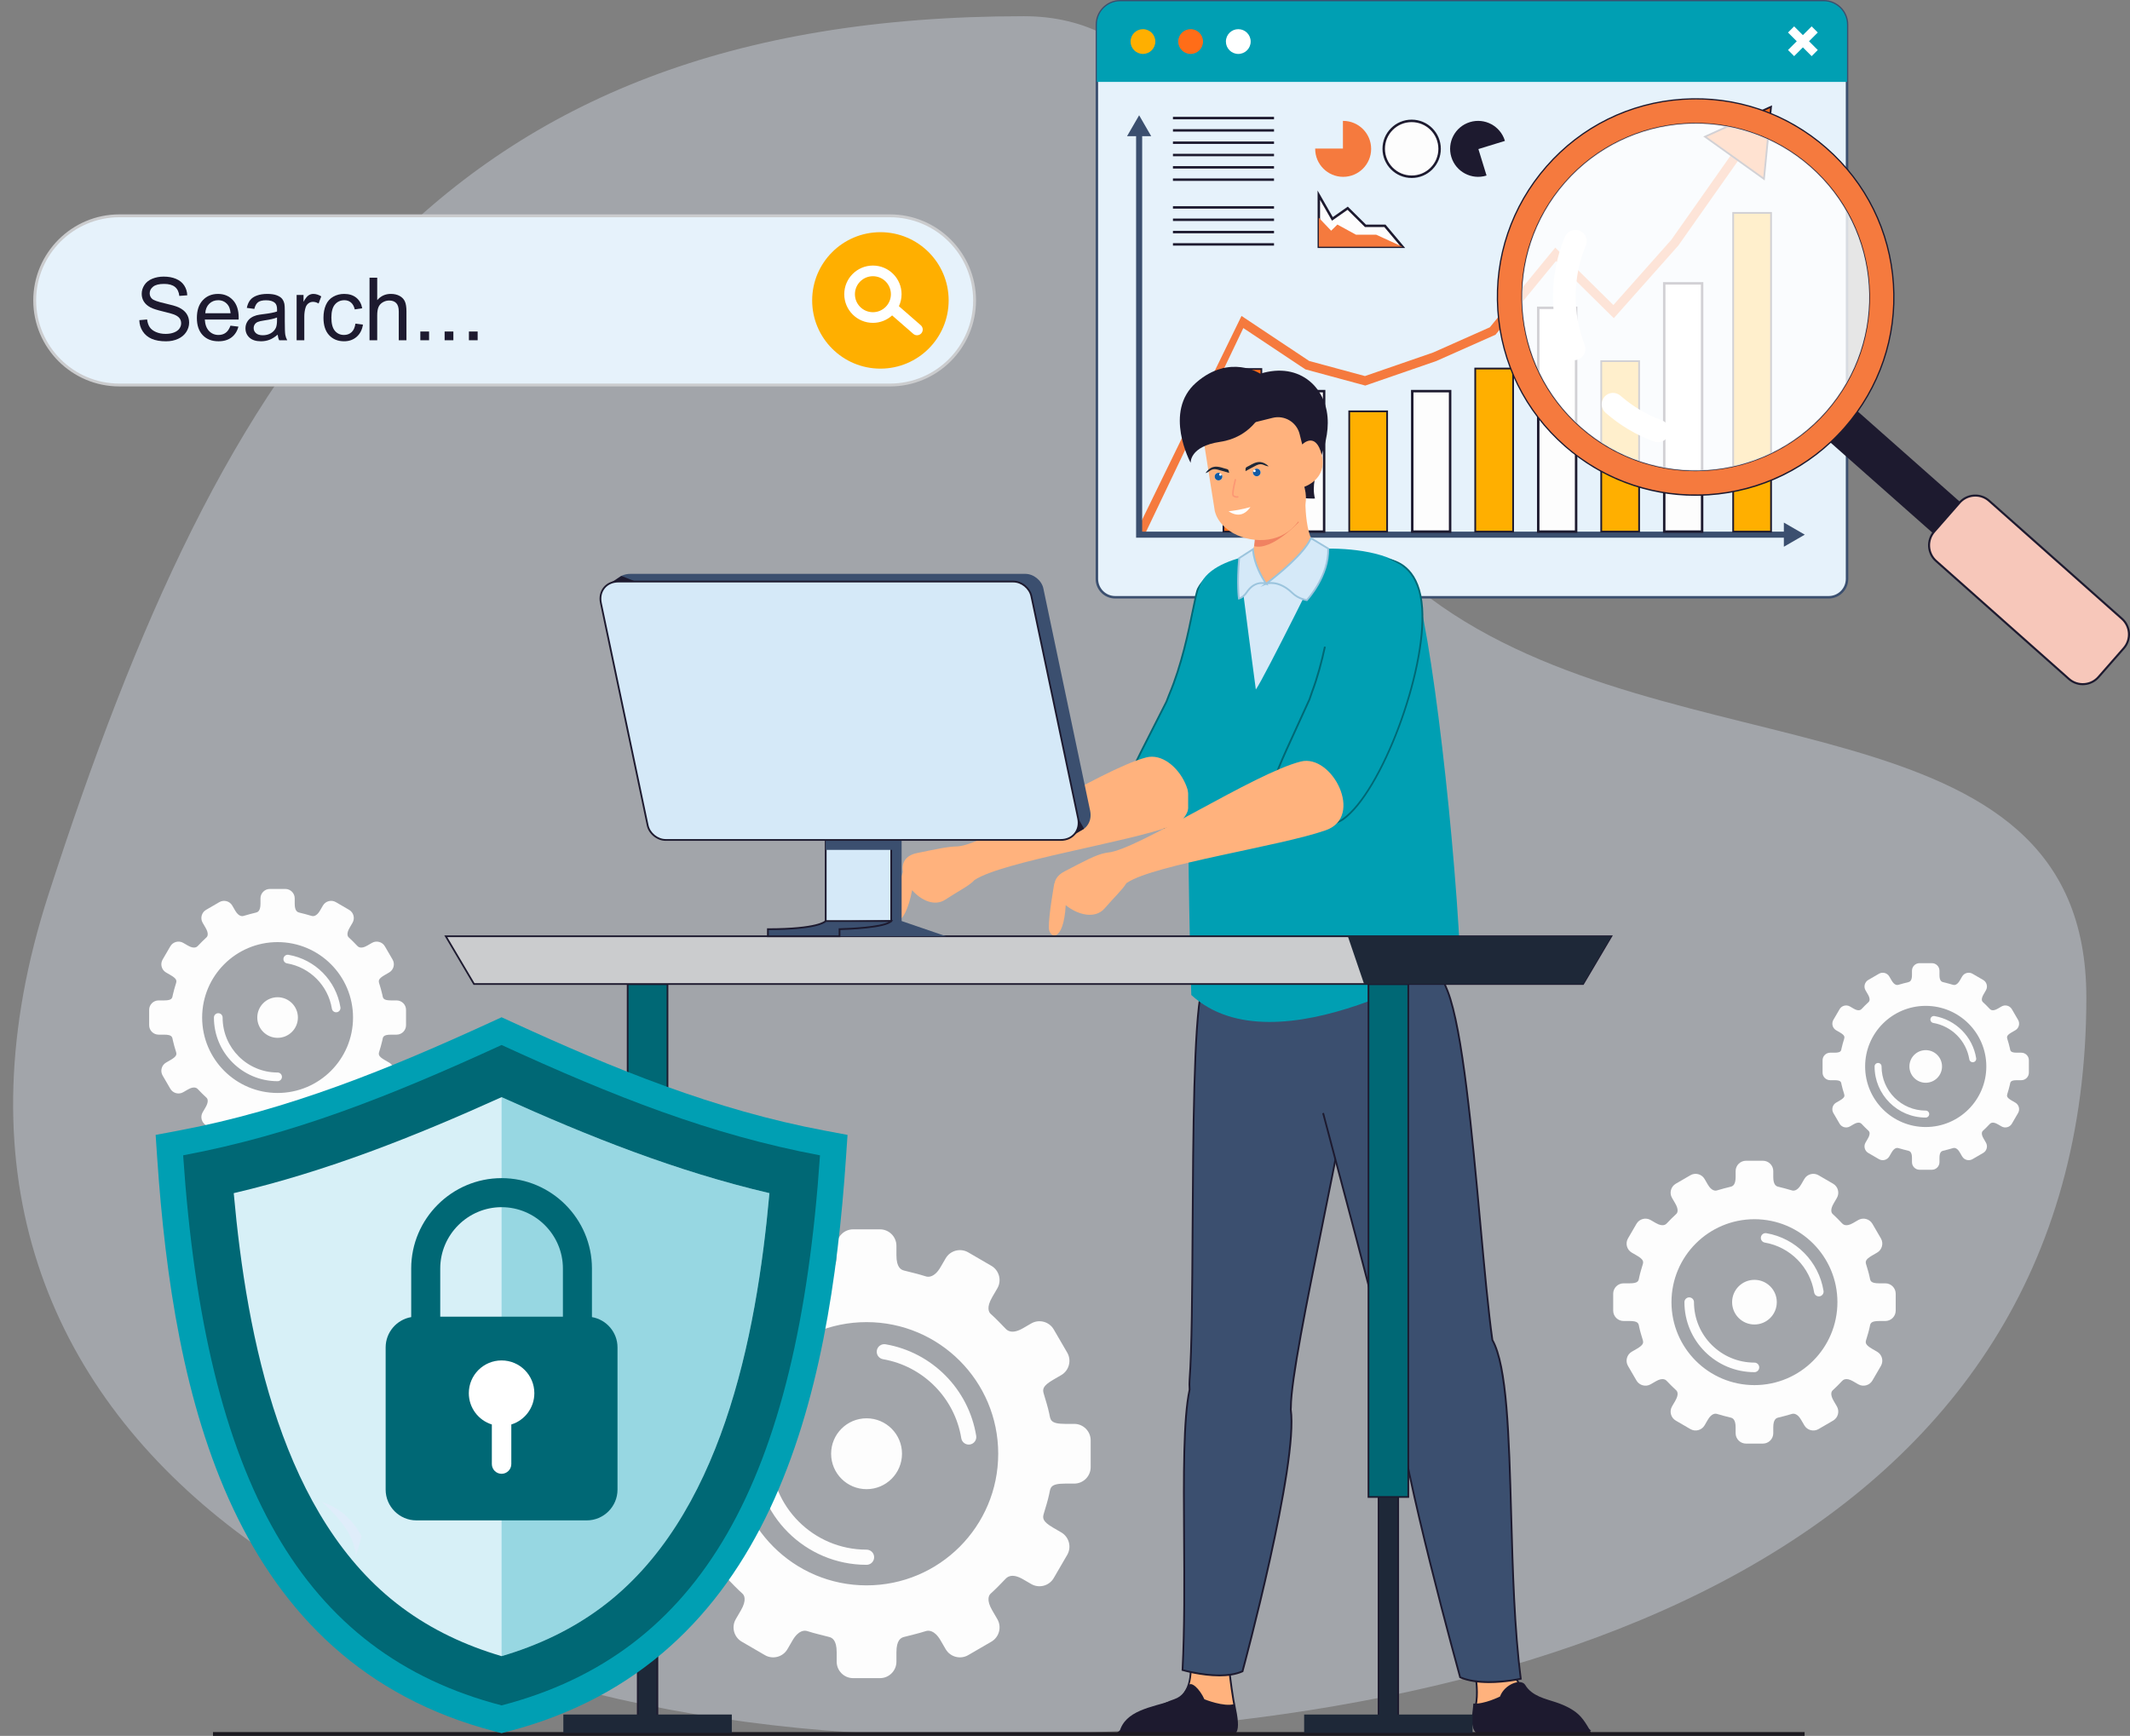 <?xml version="1.0" encoding="utf-8"?>
<!-- Generator: Adobe Illustrator 15.1.0, SVG Export Plug-In . SVG Version: 6.00 Build 0)  -->
<!DOCTYPE svg PUBLIC "-//W3C//DTD SVG 1.1//EN" "http://www.w3.org/Graphics/SVG/1.1/DTD/svg11.dtd">
<svg version="1.1"
	 id="svg674" sodipodi:docname="webinar-seo.svg" inkscape:version="1.0.2 (e86c870879, 2021-01-15)" xmlns:dc="http://purl.org/dc/elements/1.1/" xmlns:svg="http://www.w3.org/2000/svg" xmlns:rdf="http://www.w3.org/1999/02/22-rdf-syntax-ns#" xmlns:cc="http://creativecommons.org/ns#" xmlns:sodipodi="http://sodipodi.sourceforge.net/DTD/sodipodi-0.dtd" xmlns:inkscape="http://www.inkscape.org/namespaces/inkscape"
	 xmlns="http://www.w3.org/2000/svg" xmlns:xlink="http://www.w3.org/1999/xlink" x="0px" y="0px" width="767.48px"
	 height="625.615px" viewBox="0 0 767.48 625.615" enable-background="new 0 0 767.48 625.615" xml:space="preserve">
<rect x="0" y="0" width="767.48" height="625.615" fill="#808080" stroke="none"/>
<sodipodi:namedview  inkscape:window-maximized="1" id="namedview676" inkscape:cy="468.28036" inkscape:cx="486.02909" inkscape:zoom="0.43701467" fit-margin-left="0" fit-margin-top="0" borderopacity="1" showgrid="false" bordercolor="#666666" pagecolor="#ffffff" fit-margin-bottom="0" inkscape:window-x="-8" inkscape:window-width="1536" fit-margin-right="0" inkscape:window-y="1063" inkscape:window-height="801" inkscape:pageshadow="2" inkscape:pageopacity="0" inkscape:current-layer="Layer1" guidetolerance="10" gridtolerance="10" objecttolerance="10">
	</sodipodi:namedview>
<g>
	<path id="path4" opacity="0.4" fill="#D4DDEA" d="M368.938,5.841c90.992,0,80.606,160.693,146.295,209.679
		c86.946,64.831,236.521,32.731,236.521,143.996c0,195.329-194.013,266.1-405.435,266.1c-211.423,0-391.828-108.339-328.875-303.15
		C80.398,127.65,157.516,5.842,368.938,5.841L368.938,5.841z"/>
	<path id="path13" fill="#E6F2FB" d="M665.522,8.875v199.77c0,3.646-2.965,6.608-6.611,6.608H401.829
		c-3.646,0-6.603-2.964-6.603-6.608V8.885c0-4.663,3.779-8.441,8.433-8.441h253.424C661.745,0.444,665.523,4.222,665.522,8.875
		L665.522,8.875z"/>
	<path id="path15" fill="#3B4F6F" d="M658.911,215.699H401.829c-3.887,0-7.046-3.166-7.046-7.057V8.885
		c0-4.899,3.979-8.888,8.875-8.888h253.425c4.897,0,8.886,3.981,8.886,8.875v199.77
		C665.969,212.533,662.802,215.699,658.911,215.699L658.911,215.699z M403.658,0.888c-4.402,0-7.984,3.587-7.984,7.997v199.757
		c0,3.397,2.762,6.168,6.155,6.168h257.082c3.4,0,6.167-2.771,6.167-6.168V8.875c0-4.401-3.586-7.983-7.995-7.983L403.658,0.888
		L403.658,0.888z"/>
	<path id="path19" fill="#009FB3" d="M665.518,29.505H395.222V8.881c0-4.657,3.778-8.438,8.438-8.438h253.421
		c4.66,0,8.438,3.777,8.438,8.437L665.518,29.505L665.518,29.505z"/>
	<path id="path21" fill="#FFFFFF" d="M441.716,14.974c0-2.467,1.999-4.463,4.463-4.463s4.464,1.999,4.464,4.463
		s-1.998,4.463-4.464,4.463S441.716,17.439,441.716,14.974z"/>
	<path id="path23" fill="#FF6D18" d="M424.537,14.974c0-2.467,1.998-4.463,4.467-4.463c2.467,0,4.463,1.999,4.463,4.463
		s-1.998,4.463-4.463,4.463C426.537,19.437,424.537,17.439,424.537,14.974z"/>
	<path id="path25" fill="#FFAF00" d="M407.36,14.974c0-2.467,2-4.463,4.466-4.463s4.463,1.999,4.463,4.463s-1.997,4.463-4.463,4.463
		S407.36,17.439,407.36,14.974z"/>
	<polygon id="polygon29" fill="#FFFFFF" points="651.825,14.867 654.98,18.023 652.771,20.233 649.616,17.076 646.461,20.233 
		644.251,18.023 647.406,14.867 644.251,11.711 646.461,9.502 649.616,12.657 652.771,9.502 654.98,11.711 	"/>
	<path id="path33" fill="#FDFDFD" d="M508.645,43.566c5.56,0,10.068,4.507,10.07,10.065c0.002,5.56-4.503,10.066-10.063,10.066
		c-5.559,0-10.066-4.507-10.07-10.066C498.581,48.073,503.088,43.566,508.645,43.566z"/>
	<path id="path35" fill="#1D1A2F" d="M508.653,64.145c-5.797,0-10.514-4.715-10.516-10.513c0-2.809,1.092-5.446,3.076-7.434
		c1.982-1.984,4.623-3.079,7.432-3.079c5.795,0,10.514,4.715,10.516,10.513c0,2.81-1.092,5.446-3.073,7.435
		C514.101,63.052,511.463,64.146,508.653,64.145L508.653,64.145z M508.645,44.01c-2.569,0-4.985,1.001-6.803,2.815
		c-1.817,1.817-2.817,4.234-2.816,6.806c0.003,5.308,4.32,9.621,9.628,9.621c2.569,0,4.985-1.001,6.803-2.815
		c1.815-1.817,2.815-4.234,2.814-6.806C518.269,48.327,513.952,44.01,508.645,44.01L508.645,44.01z"/>
	<path id="path39" fill="#F57A3E" d="M473.893,53.548h9.993l-0.003-9.977c0.025,0,0.055-0.004,0.082-0.004
		c5.566,0,10.084,4.514,10.086,10.081c0.002,5.565-4.51,10.081-10.078,10.081s-10.082-4.516-10.084-10.081
		C473.889,53.614,473.893,53.582,473.893,53.548z"/>
	<path id="path45" fill="#1D1A2F" d="M542.248,50.784l-9.552,2.938l2.936,9.533c-0.026,0.011-0.054,0.021-0.078,0.028
		c-5.322,1.635-10.964-1.353-12.602-6.675c-1.638-5.321,1.352-10.961,6.672-12.596c5.322-1.638,10.966,1.354,12.603,6.675
		C542.235,50.72,542.24,50.752,542.248,50.784L542.248,50.784z"/>
	<polygon id="polygon47" fill="#1D1A2F" points="422.635,42.99 459.053,42.99 459.055,42.108 422.636,42.108 	"/>
	<rect id="rect49" x="422.639" y="46.549" fill="#1D1A2F" width="36.418" height="0.884"/>
	<rect id="rect51" x="422.635" y="50.988" fill="#1D1A2F" width="36.419" height="0.881"/>
	<rect id="rect53" x="422.634" y="55.427" fill="#1D1A2F" width="36.418" height="0.882"/>
	<rect id="rect55" x="422.632" y="59.867" fill="#1D1A2F" width="36.418" height="0.881"/>
	<rect id="rect57" x="422.631" y="64.306" fill="#1D1A2F" width="36.418" height="0.881"/>
	<polygon id="polygon61" fill="#1D1A2F" points="422.635,75.2 459.053,75.2 459.055,74.319 422.636,74.319 	"/>
	<rect id="rect63" x="422.64" y="78.76" fill="#1D1A2F" width="36.418" height="0.881"/>
	<rect id="rect65" x="422.635" y="83.198" fill="#1D1A2F" width="36.419" height="0.881"/>
	<rect id="rect67" x="422.634" y="87.636" fill="#1D1A2F" width="36.418" height="0.882"/>
	<polygon id="polygon71" fill="#FDFDFD" points="475.201,88.935 475.201,70.344 480.089,78.893 485.594,75.042 491.997,81.377 
		499.006,81.377 505.353,88.935 	"/>
	<path id="path73" fill="#1D1A2F" d="M506.307,89.38h-31.553V68.67l5.475,9.58l5.411-3.785l6.538,6.471h7.031L506.307,89.38z
		 M475.643,88.491h28.756l-5.603-6.67h-6.982l-6.27-6.203l-5.604,3.919l-4.299-7.521L475.643,88.491L475.643,88.491z"/>
	<polygon id="polygon77" fill="#F57A3E" points="475.201,88.935 475.201,78.482 479.64,83.146 481.885,80.927 488.572,84.577 
		495.848,84.577 505.353,88.935 	"/>
	<polygon id="polygon85" fill="#F57A3E" points="516.387,127.045 536.822,117.953 560.382,89.232 581.332,109.927 602.216,86.407 
		625.864,52.803 628.528,54.71 604.719,88.518 581.487,114.685 560.635,94.086 538.864,120.631 517.523,130.118 491.934,138.957 
		470.346,133.114 447.992,118.234 412.216,193.176 409.682,191.097 447.342,113.865 471.719,130.094 491.817,135.532 	"/>
	<polygon id="polygon91" fill="#FF6D18" points="614.346,49.259 635.594,64.472 638.142,38.469 	"/>
	<path id="path93" fill="#1D1A2F" d="M635.854,65.05l-22.137-15.853l24.793-11.242L635.854,65.05L635.854,65.05z M614.975,49.32
		l20.354,14.576l2.442-24.914L614.975,49.32L614.975,49.32z"/>
	<polygon id="polygon99" fill="#3B4F6F" points="644.03,191.597 644.03,193.781 409.359,193.781 409.359,47.811 411.546,47.811 
		411.546,191.597 	"/>
	<polygon id="polygon101" fill="#3B4F6F" points="414.805,49.086 406.095,49.086 410.452,41.543 	"/>
	<polygon id="polygon103" fill="#3B4F6F" points="642.757,188.335 642.757,197.045 650.3,192.689 	"/>
	<rect id="rect107" x="440.843" y="132.989" fill="#FF6D18" width="13.646" height="58.608"/>
	<path id="path109" fill="#1D1A2F" d="M454.805,191.914h-14.281v-59.24h14.281V191.914z M441.158,191.281h13.018v-57.975h-13.018
		V191.281z"/>
	<rect id="rect113" x="463.461" y="140.969" fill="#FDFDFD" width="13.646" height="50.629"/>
	<path id="path115" fill="#1D1A2F" d="M477.552,192.043h-14.536v-51.519h14.536V192.043z M463.903,191.154h12.759v-49.741h-12.759
		V191.154z"/>
	<rect id="rect119" x="486.158" y="148.245" fill="#FFAF00" width="13.647" height="43.354"/>
	<path id="path121" fill="#1D1A2F" d="M500.123,191.914h-14.279V147.93h14.279V191.914z M486.473,191.281h13.017v-42.72h-13.017
		V191.281z"/>
	<rect id="rect125" x="508.856" y="140.969" fill="#FDFDFD" width="13.648" height="50.629"/>
	<path id="path127" fill="#1D1A2F" d="M522.95,192.043h-14.536v-51.519h14.536V192.043z M509.302,191.154h12.759v-49.741h-12.759
		V191.154L509.302,191.154z"/>
	<rect id="rect131" x="531.555" y="132.818" fill="#FFAF00" width="13.646" height="58.78"/>
	<path id="path133" fill="#1D1A2F" d="M545.52,191.914h-14.28v-59.413h14.28V191.914z M531.873,191.281h13.018v-58.146h-13.018
		V191.281z"/>
	<rect id="rect137" x="554.258" y="110.94" fill="#FDFDFD" width="13.646" height="80.657"/>
	<path id="path139" fill="#1D1A2F" d="M568.348,192.043h-14.537v-81.547h14.537V192.043z M554.701,191.154h12.762v-79.77h-12.762
		V191.154z"/>
	<rect id="rect143" x="576.956" y="130.149" fill="#FFAF00" width="13.647" height="61.448"/>
	<path id="path145" fill="#1D1A2F" d="M590.923,191.914H576.64v-62.081h14.281L590.923,191.914L590.923,191.914z M577.271,191.281
		h13.017v-60.813h-13.017V191.281z"/>
	<rect id="rect149" x="599.656" y="102.114" fill="#FDFDFD" width="13.646" height="89.483"/>
	<path id="path151" fill="#1D1A2F" d="M613.748,192.043h-14.535V101.67h14.535V192.043z M600.098,191.154h12.76v-88.596h-12.76
		V191.154z"/>
	<rect id="rect155" x="624.495" y="76.728" fill="#FFAF00" width="13.647" height="114.869"/>
	<path id="path157" fill="#1D1A2F" d="M638.462,191.914H624.18V76.412h14.281V191.914z M624.81,191.281h13.017V77.045H624.81
		V191.281z"/>
	<polygon id="polygon165" fill="#1D1A2F" points="737.34,208.426 665.24,144.615 655.42,155.822 727.514,219.629 	"/>
	<path id="path167" fill="#F7C7BA" d="M756.126,244.006l9.122-10.403c2.742-3.129,2.432-7.892-0.696-10.632l-47.854-42.506
		c-3.129-2.741-7.89-2.432-10.633,0.698l-9.122,10.406c-2.741,3.129-2.43,7.888,0.699,10.631l47.852,42.504
		C748.622,247.447,753.385,247.135,756.126,244.006L756.126,244.006z"/>
	<path id="path169" fill="#1D1A2F" d="M750.449,246.941c-1.916,0-3.744-0.688-5.198-1.961l-47.854-42.504
		c-3.273-2.871-3.602-7.873-0.73-11.15l9.123-10.406c1.393-1.588,3.316-2.536,5.426-2.676c2.104-0.141,4.141,0.551,5.727,1.943
		l47.854,42.505c3.271,2.87,3.602,7.873,0.729,11.146l-9.123,10.406c-1.392,1.588-3.315,2.538-5.424,2.676
		C750.801,246.935,750.624,246.941,750.449,246.941L750.449,246.941z M711.742,178.963c-0.159,0-0.318,0.009-0.479,0.019
		c-1.91,0.126-3.657,0.988-4.92,2.428l-9.121,10.406c-2.604,2.971-2.308,7.507,0.664,10.108l47.854,42.508
		c1.438,1.261,3.285,1.883,5.19,1.761c1.91-0.125,3.656-0.987,4.919-2.427l9.122-10.406c2.604-2.972,2.307-7.507-0.664-10.112
		l-47.854-42.504C715.137,179.587,713.478,178.964,711.742,178.963L711.742,178.963z"/>
	<path id="path173" fill="#F57A3E" d="M563.891,160.742c29.65,26.021,74.771,23.038,100.793-6.613
		c25.998-29.683,23.044-74.8-6.641-100.798c-29.656-25.993-74.773-23.039-100.768,6.618
		C531.256,89.627,534.233,134.749,563.891,160.742L563.891,160.742z M563.927,65.793c22.773-25.998,62.305-28.585,88.303-5.81
		c25.998,22.773,28.58,62.331,5.813,88.302c-22.803,25.992-62.338,28.606-88.328,5.806
		C543.738,131.321,541.126,91.786,563.927,65.793L563.927,65.793z"/>
	<path id="path175" fill="#1D1A2F" d="M610.863,178.694c-17.369,0.001-33.944-6.222-47.119-17.783l0,0
		c-14.392-12.611-23.009-30.075-24.265-49.169c-1.256-19.099,5.006-37.545,17.631-51.939c12.609-14.39,30.068-23.003,49.162-24.256
		c19.093-1.257,37.531,5.006,51.922,17.615c14.398,12.611,23.021,30.074,24.275,49.171c1.256,19.096-5.001,37.54-17.616,51.944
		c-12.626,14.389-30.095,23.004-49.188,24.26C614.06,178.642,612.457,178.694,610.863,178.694L610.863,178.694z M611.065,35.841
		c-1.582,0-3.17,0.054-4.764,0.155c-18.975,1.245-36.323,9.807-48.854,24.104c-12.545,14.306-18.769,32.636-17.52,51.612
		c1.248,18.977,9.811,36.326,24.109,48.86l0,0c29.498,25.886,74.57,22.929,100.477-6.593c12.537-14.313,18.754-32.646,17.506-51.618
		c-1.247-18.979-9.813-36.33-24.123-48.862c-13.1-11.479-29.574-17.661-46.831-17.661V35.841z M610.924,169.814
		c-14.707,0-29.467-5.12-41.36-15.555c-12.607-11.058-20.158-26.359-21.259-43.098c-1.102-16.74,4.39-32.906,15.454-45.52
		c22.811-26.039,62.563-28.656,88.62-5.831c12.614,11.052,20.17,26.359,21.27,43.104c1.099,16.741-4.385,32.904-15.438,45.516
		C645.802,162.578,628.399,169.812,610.924,169.814L610.924,169.814z M611.01,44.719c-17.354,0-34.613,7.181-46.915,21.223l0,0
		c-10.985,12.521-16.437,28.573-15.344,45.194c1.093,16.612,8.589,31.81,21.104,42.783c25.844,22.67,65.325,20.076,88.013-5.782
		c10.977-12.521,16.418-28.565,15.327-45.188c-1.093-16.626-8.592-31.825-21.117-42.798
		C640.261,49.802,625.603,44.719,611.01,44.719L611.01,44.719z"/>
	<path id="path179" opacity="0.8" fill="#FFFFFF" enable-background="new    " d="M569.718,154.095
		c-25.986-22.781-28.584-62.32-5.804-88.313c22.784-25.984,62.32-28.584,88.313-5.802c25.988,22.786,28.586,62.322,5.801,88.311
		C635.241,174.283,595.705,176.881,569.718,154.095L569.718,154.095z"/>
	<path id="path181" fill="#FFFFFF" d="M601.373,154.459c-0.285-1.319-1.222-2.479-2.588-2.979
		c-5.468-2.015-10.479-4.996-14.898-8.869c-1.695-1.488-4.275-1.321-5.761,0.373c-1.481,1.697-1.313,4.277,0.378,5.759
		c5.18,4.541,11.054,8.039,17.469,10.396c2.109,0.78,4.465-0.308,5.237-2.422C601.483,155.969,601.524,155.189,601.373,154.459
		L601.373,154.459z"/>
	<path id="path183" fill="#FFFFFF" d="M571.632,86.085c-0.271-1.261-1.136-2.377-2.411-2.913c-2.08-0.877-4.473,0.105-5.345,2.186
		c-5.559,13.209-5.739,28.479-0.5,41.874c0.821,2.095,3.188,3.137,5.287,2.311c2.101-0.815,3.148-3.191,2.311-5.285
		c-4.459-11.423-4.315-24.462,0.422-35.738C571.729,87.719,571.798,86.873,571.632,86.085L571.632,86.085z"/>
	<path id="path195" fill="#FFB27D" d="M553.616,611.785c-8.928-3.104-11.086-16.736-11.992-24.831l-13.034,4.702
		c0,0,5.147,13.835,3.103,23.257c-2.046,9.426,0.771,8.536,0.771,8.536h40.044C572.508,623.449,562.542,614.889,553.616,611.785
		L553.616,611.785z"/>
	<path id="path197" fill="#1D1A2F" d="M532.287,623.795c-0.237,0-0.555-0.075-0.839-0.339c-1.074-0.979-1.099-3.878-0.068-8.608
		c2.003-9.22-3.039-22.939-3.093-23.077l-0.11-0.303l13.723-4.95l0.045,0.403c1.024,9.144,3.359,21.638,11.779,24.563l0,0
		c8.881,3.089,18.894,11.639,18.994,11.727l0.654,0.563h-40.866C532.442,623.785,532.369,623.796,532.287,623.795L532.287,623.795z
		 M528.997,591.849c0.735,2.095,4.883,14.502,3.01,23.132c-1.318,6.07-0.536,7.608-0.141,7.988c0.241,0.229,0.479,0.178,0.508,0.172
		l0.091-0.013h39.155c-2.389-1.954-10.666-8.452-18.107-11.041c-8.636-3.003-11.092-15.419-12.159-24.694L528.997,591.849
		L528.997,591.849z"/>
	<path id="path201" fill="#1D1A2F" d="M573.292,624.573h-40.593c0,0-1.493,0.482-2.08-2.563c-0.313-1.591-0.512-1.544,0.019-5.646
		c0.104-0.778,0.179-1.59,0.225-2.415c3.85,0.356,9.615-2.525,9.615-2.525c1.664-4.513,7.556-6.555,9.057-4.229
		c2.425,4.133,7.49,5.08,11.006,6.271c7.697,2.593,9.565,5.58,11.417,8.545C572.913,623.532,573.292,624.573,573.292,624.573
		L573.292,624.573z"/>
	<path id="path205" fill="#FFB27D" d="M423.156,612.703c8.958-3.015,4.874-17.318,5.86-25.4l12.988,4.832
		c0,0,1.091,14.476,3.044,23.918c1.949,9.439-0.857,8.524-0.857,8.524l-40.825-0.404
		C403.366,624.173,414.199,615.719,423.156,612.703L423.156,612.703z"/>
	<path id="path207" fill="#1D1A2F" d="M444.379,624.925c-0.09,0-0.166-0.013-0.229-0.024l-41.702-0.416l0.726-0.563
		c0.106-0.086,10.979-8.521,19.885-11.521l0,0c6.251-2.103,5.923-9.838,5.604-17.315c-0.121-2.857-0.234-5.561,0.04-7.82
		l0.052-0.403l13.561,5.046l0.017,0.204c0.013,0.146,1.111,14.564,3.037,23.878c0.98,4.742,0.931,7.64-0.153,8.608
		c-0.283,0.254-0.595,0.328-0.83,0.328L444.379,624.925z M404.305,623.858l39.983,0.414c0.02,0.005,0.256,0.063,0.503-0.169
		c0.4-0.376,1.198-1.906-0.059-7.989c-1.811-8.745-2.893-21.953-3.034-23.754l-12.411-4.617c-0.212,2.129-0.104,4.651,0.011,7.313
		c0.312,7.354,0.666,15.691-6.041,17.951l0,0C415.795,615.519,406.9,621.923,404.305,623.858L404.305,623.858z"/>
	<path id="path211" fill="#1D1A2F" d="M423.156,612.703c2.729-0.837,3.359-2.637,5-5.221c1.042-1.825,4.222,1.354,5.806,4.925
		c0,0,7.021,2.876,10.794,1.728c0.09,0.651,0.168,1.303,0.296,1.918c1.95,9.439-0.857,8.524-0.857,8.524l-40.825-0.404
		C405.454,616.473,414.52,615.353,423.156,612.703L423.156,612.703z"/>
	<path id="path215" fill="#3B4F6F" d="M487.475,379.584c1.863-24.696-0.604-32.988-7.278-46.707
		c-6.676-13.717-23.169-14.21-29.083-9.185c-3.604,3.062-14.313,15.131-18.227,33.185c-4.525,20.882-2.201,113.745-4.252,140.274
		c-0.101,1.278-0.077,2.481,0.004,3.647c-3.907,17.819-0.721,65.332-2.549,101.067c0,0,13.719,4.027,21.601,0.474
		c0,0,20.246-74.487,17.38-94.431c0.017-0.246,0.05-0.48,0.051-0.735C465.165,488.651,485.614,404.282,487.475,379.584
		L487.475,379.584z"/>
	<path id="path217" fill="#1D1A2F" d="M439.33,604.138c-6.534,0-12.94-1.853-13.329-1.963l-0.241-0.071l0.013-0.253
		c0.764-14.897,0.653-31.642,0.55-47.836c-0.144-22.012-0.276-42.804,1.997-53.241c-0.09-1.331-0.091-2.491,0-3.646
		c0.812-10.493,0.938-31.681,1.072-54.105c0.208-34.483,0.441-73.567,3.186-86.213c3.877-17.887,14.548-30.146,18.333-33.36
		c3.138-2.663,8.954-3.677,14.478-2.517c3.894,0.813,11.028,3.436,15.104,11.805c6.527,13.416,9.192,21.904,7.313,46.872
		c-0.896,11.852-6.13,37.764-11.193,62.821c-5.476,27.102-11.139,55.128-11.161,64.744c0,0.17-0.016,0.333-0.028,0.496
		c-0.009,0.087-0.018,0.173-0.021,0.26c2.842,19.713-17.187,93.748-17.39,94.493l-0.04,0.146l-0.14,0.063
		c-2.479,1.12-5.501,1.508-8.492,1.508h-0.006v-0.003H439.33z M426.425,601.632c1.854,0.506,13.863,3.589,20.998,0.479
		c1.009-3.738,20.096-74.925,17.331-94.147c0.003-0.159,0.012-0.253,0.019-0.348c0.015-0.145,0.027-0.288,0.027-0.438
		c0.021-9.684,5.69-37.737,11.175-64.87c5.061-25.039,10.292-50.934,11.183-62.743l0.319,0.022l-0.319-0.022
		c1.88-24.925-0.63-32.942-7.247-46.542c-3.953-8.124-10.882-10.666-14.656-11.459c-5.34-1.121-10.938-0.164-13.933,2.378
		c-3.736,3.177-14.281,15.299-18.119,33.008c-2.729,12.581-2.964,51.63-3.17,86.081c-0.137,22.439-0.264,43.635-1.076,54.15
		c-0.088,1.138-0.086,2.282,0.006,3.601l0.004,0.045l-0.012,0.045c-2.271,10.354-2.137,31.143-1.991,53.146
		C427.062,570.122,427.174,586.779,426.425,601.632L426.425,601.632z"/>
	<path id="path221" fill="#3B4F6F" d="M537.737,482.945c-4.354-30.603-8.026-104.905-16.121-125.733
		c-7.063-18.18-19.881-30.476-24.018-33.606c-6.791-5.146-23.195-4.939-27.478,8.706c-4.277,13.642-5.298,21.918,0.876,46.728
		c6.176,24.813,29.495,109.499,32.771,128.08c0.016,0.082,0.04,0.152,0.057,0.232c1.65,22.616,22.292,97.145,22.292,97.145
		c8.221,3.566,21.847,0.523,21.847,0.523C542.422,562.059,546.76,498.872,537.737,482.945L537.737,482.945z"/>
	<path id="path223" fill="#1D1A2F" d="M536.509,606.559c-3.587,0-7.41-0.424-10.518-1.771l-0.141-0.061l-0.041-0.148
		c-0.207-0.743-20.668-74.815-22.303-97.207l-0.019-0.05c-0.014-0.048-0.023-0.097-0.035-0.146
		c-2.183-12.37-13.307-54.255-22.243-87.91c-4.541-17.104-8.465-31.87-10.522-40.149c-6.241-25.081-5.06-33.552-0.871-46.901
		c2.183-6.956,7.174-9.863,10.978-11.079c5.828-1.862,12.816-0.95,16.998,2.216c4.342,3.289,17.135,15.762,24.122,33.749
		c5.403,13.904,8.81,51.197,11.813,84.104c1.476,16.156,2.867,31.418,4.318,41.645c5.283,9.415,5.977,34.227,6.778,62.946
		c0.566,20.323,1.153,41.345,3.457,59.188l0.038,0.29l-0.285,0.063c-0.351,0.076-5.617,1.229-11.525,1.229V606.559L536.509,606.559z
		 M526.386,604.26c7.39,3.115,19.234,0.906,21.222,0.504c-2.273-17.813-2.859-38.729-3.425-58.958
		c-0.771-27.496-1.493-53.467-6.729-62.702l-0.036-0.113c-1.457-10.236-2.854-25.537-4.332-41.73
		c-2.999-32.86-6.399-70.106-11.771-83.932c-6.936-17.849-19.611-30.212-23.91-33.47c-3.962-3.002-10.866-3.895-16.417-2.116
		c-3.658,1.169-8.461,3.968-10.56,10.662c-4.241,13.521-5.351,21.517,0.881,46.556c2.061,8.274,5.979,23.041,10.521,40.143
		c8.94,33.667,20.067,75.565,22.257,87.962c0.006,0.033,0.015,0.064,0.021,0.096c0.013,0.043,0.022,0.086,0.031,0.133
		c1.602,21.885,21.21,93.22,22.245,96.973v-0.004h0.003V604.26z"/>
	<polygon id="polygon227" fill="#3B4F6F" points="486.311,397.929 485.025,346.396 445.739,349.98 467.927,404.075 	"/>
	<path id="path229" fill="#009FB3" d="M404.593,286.786c2.21-8.057,5.813-14.259,15.672-33.83c0.312-0.864,0.645-1.732,1.018-2.61
		c6.714-15.812,8.981-35.375,10.404-38.175c5.355-10.521,29.776-15.944,30.502,9.562c0.66,23.207-17.683,65.823-31.614,74.868
		c-5.229,3.393-17.77,1.964-21.532-1.959C409.531,293.879,403.949,289.126,404.593,286.786L404.593,286.786z"/>
	<path id="path231" fill="#006875" d="M422.01,298.828c-5.188,0-10.771-1.43-13.204-3.967l-0.176-0.183l0.139-0.216
		c-0.021-0.216-0.841-1.216-1.499-2.019c-1.522-1.86-3.42-4.175-2.987-5.745l0,0c1.795-6.545,4.579-12.017,10.686-24.007
		c1.464-2.874,3.123-6.133,5.011-9.882c0.332-0.934,0.667-1.791,1.008-2.596c4.48-10.551,6.939-22.601,8.566-30.572
		c0.815-4.008,1.355-6.654,1.849-7.618c3.154-6.197,12.267-10.204,19.489-8.582c4.172,0.938,11.229,4.56,11.618,18.277
		c0.652,23.017-17.452,65.854-31.763,75.146C428.684,298.205,425.433,298.828,422.01,298.828L422.01,298.828z M409.39,294.54
		c3.665,3.573,15.814,5.155,21.006,1.79c14.181-9.205,32.12-51.728,31.471-74.59c-0.378-13.284-7.128-16.771-11.118-17.67
		c-6.963-1.566-15.742,2.286-18.776,8.247c-0.45,0.886-1.015,3.642-1.791,7.456c-1.632,7.999-4.101,20.086-8.604,30.696
		c-0.337,0.792-0.666,1.641-1.011,2.596c-1.903,3.786-3.563,7.045-5.026,9.92c-6.082,11.95-8.857,17.404-10.639,23.886l0,0
		c-0.343,1.25,1.513,3.518,2.866,5.169C408.837,293.344,409.401,294.061,409.39,294.54L409.39,294.54z"/>
	<path id="path235" fill="#FFB27D" d="M412.957,272.985c-16.587,4.41-57.344,31.47-67.89,32.045
		c-0.038,0.003-0.07,0.011-0.105,0.014c-3.48,0.028-8.227,1.115-14.521,2.391c-4.346,0.877-5.642,3.707-5.122,6.859
		c-0.884,2.609-3.702,11.11-4.159,14.741c-0.494,3.926,4.621,6.498,7.499-8.22c3.213,3.656,8.074,5.968,11.962,3.408
		c4.981-3.279,8.604-4.96,10.509-7.067c10.111-6.691,55.196-13.595,71.24-19.56C436.152,292.469,424.177,270.002,412.957,272.985
		L412.957,272.985z"/>
	<path id="path241" fill="#1D1A2F" d="M454.77,168.497c3.03,12.156,19.028,11.175,19.028,11.175
		c-2.249-9.017,5.51-17.675,4.542-29.355c-1.004-12.104-12.029-21.013-27.038-14.584
		C442.083,139.679,451.737,156.344,454.77,168.497z"/>
	<path id="path243" fill="#009FB3" d="M476.76,197.76c8.791-0.317,25.146,0.968,31.186,8.396
		c6.041,7.43,15.63,86.379,18.189,138.652c0,0-66.237,41.924-96.886,13.782c0,0-4.293-135.014,3.763-148.938
		C439.728,198.042,467.969,198.078,476.76,197.76z"/>
	<path id="path249" fill="#D5E9F8" d="M478.566,197.695c0,0-23.127,46.795-26.062,50.801c0,0-4.854-36.063-5.994-46.928
		L478.566,197.695z"/>
	<path id="path255" fill="none" d="M470.112,180.915c0.085-1.644,0.212-2.725,0.212-2.725s-19.327-10.773-19.303,3.415
		L470.112,180.915z"/>
	<path id="path257" fill="#FFB27D" d="M456.208,210.376l-6.818-9.007c0,0,4.75-4.497,2.467-13.82
		c-5.572-22.766,18.475-9.354,18.475-9.354s-0.679,19.824,6.433,19.567L456.208,210.376L456.208,210.376z"/>
	<path id="path150_1_" fill="#F08261" d="M451.902,196.827c6.375,1.74,16.094-8.645,16.094-8.645
		c-0.689-0.593-1.418-1.063-2.17-1.418c-4.303,1.062-12.964,3.649-13.345,3.765h-0.016c0,0-0.146,2.258-0.563,6.296V196.827z"/>
	<path id="path263" fill="#FFB27D" d="M433.39,156.862l4.326,27.309c1.967,7.886,12.633,12.014,20.938,9.939l0,0
		c8.31-2.072,13.448-10.142,11.482-18.025l-0.163-0.649c0,0,8.454-2.753,6.271-11.499c-2.183-8.745-7.026-3.747-7.026-3.747
		l-0.935-3.739c-1.072-4.31-5.438-6.934-9.752-5.855L433.39,156.862L433.39,156.862z"/>
	<path id="path269" fill="#D5E9F8" d="M451.481,197.941c0.358,6.275,4.727,12.423,4.727,12.423s-3.868-1.554-6.979,3.087
		c-1.316,1.969-2.816,2.251-2.816,2.251s-0.771-4.941,0.085-14.554L451.481,197.941L451.481,197.941z"/>
	<path id="path271" fill="#9BC4DD" d="M446.145,216.078l-0.051-0.327c-0.008-0.05-0.77-5.093,0.082-14.632l0.014-0.156l5.58-3.589
		l0.031,0.55c0.349,6.108,4.623,12.194,4.667,12.258l0.624,0.88l-1.004-0.396c-0.149-0.06-3.679-1.39-6.596,2.968
		c-1.378,2.06-2.958,2.375-3.022,2.389L446.145,216.078z M446.802,201.332c-0.693,7.896-0.273,12.632-0.122,13.945
		c0.481-0.198,1.424-0.722,2.282-2.004c2.34-3.494,5.152-3.61,6.525-3.407c-1.104-1.721-3.834-6.413-4.287-11.365L446.802,201.332z"
		/>
	<path id="path275" fill="#009FB3" d="M457.541,286.534c1.883-8.141,5.229-14.48,14.281-34.438c0.275-0.88,0.572-1.763,0.908-2.652
		c6.064-16.07,7.533-35.711,8.843-38.564c4.923-10.731,29.104-17.146,30.865,8.312c1.605,23.161-14.986,66.488-28.539,76.093
		c-5.085,3.604-17.674,2.688-21.595-1.08C462.764,293.422,456.994,288.899,457.541,286.534L457.541,286.534z"/>
	<path id="path277" fill="#006875" d="M474.261,297.88c-4.838,0-9.834-1.194-12.181-3.446l-0.185-0.179l0.13-0.219
		c-0.03-0.214-0.89-1.18-1.579-1.955c-1.6-1.797-3.589-4.032-3.223-5.619l0,0c1.527-6.608,4.087-12.188,9.694-24.41
		c1.347-2.937,2.871-6.263,4.606-10.09c0.295-0.943,0.595-1.816,0.9-2.633c4.047-10.723,6.013-22.858,7.313-30.894
		c0.652-4.039,1.086-6.708,1.537-7.691c2.898-6.321,11.837-10.699,19.123-9.368c4.205,0.77,11.404,4.101,12.354,17.789
		c1.593,22.973-14.756,66.514-28.675,76.377c-2.232,1.583-5.979,2.339-9.821,2.339L474.261,297.88z M462.653,294.085
		c3.811,3.422,16.018,4.513,21.063,0.936c13.793-9.775,29.984-52.994,28.403-75.812c-0.92-13.258-7.808-16.468-11.83-17.201
		c-7.025-1.28-15.639,2.929-18.427,9.007c-0.414,0.901-0.863,3.682-1.484,7.523c-1.307,8.061-3.276,20.235-7.348,31.02
		c-0.304,0.803-0.599,1.665-0.901,2.635c-1.75,3.864-3.276,7.188-4.622,10.126c-5.589,12.182-8.143,17.743-9.652,24.291l0,0
		c-0.292,1.263,1.654,3.451,3.075,5.048C462.05,292.914,462.642,293.607,462.653,294.085L462.653,294.085z"/>
	<path id="path281" fill="#FFB27D" d="M468.725,274.446c-16.653,4.146-59.021,31.952-69.546,32.811
		c-0.088,0.01-0.161,0.023-0.244,0.034c-0.126,0.019-0.255,0.034-0.385,0.059c-0.016,0.002-0.026,0.005-0.04,0.008
		c-3.545,0.591-8.242,3.222-14.881,6.659c-2.283,1.182-3.395,2.714-3.666,4.354l-0.068-0.03c0,0-2.108,11.69-1.979,16.037
		c0.113,3.854,5.29,5.607,6.085-8.168c4.2,3.478,10.58,5.164,14.027,1.155c3.599-4.183,6.443-6.729,7.847-9.105
		c0.085-0.043,0.171-0.077,0.252-0.135c9.773-6.582,55.362-13.169,71.616-18.921C491.609,294.295,479.995,271.64,468.725,274.446
		L468.725,274.446z"/>
	<path id="path287" fill="#D5E9F8" d="M472.359,193.955c-2.886,6.628-16.151,16.42-16.151,16.42s4.284-1.679,9.495,3.372
		c2.21,2.146,5.189,2.537,5.189,2.537s8.035-8.591,7.674-18.59L472.359,193.955z"/>
	<path id="path289" fill="#9BC4DD" d="M471.013,216.624l-0.163-0.021c-0.126-0.02-3.111-0.436-5.371-2.625
		c-4.982-4.83-9.115-3.319-9.155-3.305l-2.215,0.854l1.907-1.408c0.132-0.098,13.229-9.815,16.049-16.291l0.146-0.335l6.669,4.02
		l0.006,0.173c0.362,10.017-7.679,18.731-7.76,18.818L471.013,216.624L471.013,216.624z M458.062,209.779
		c1.8,0,4.658,0.633,7.862,3.739c1.819,1.766,4.209,2.305,4.848,2.422c0.966-1.087,7.717-9.031,7.479-18.063l-5.75-3.464
		c-2.646,5.543-11.802,12.914-15.006,15.385C457.674,209.786,457.859,209.778,458.062,209.779L458.062,209.779z"/>
	<path id="path293" fill="#1D1A2F" d="M454.539,148.8c0,0-3.791,8.796-14.901,10.438c-11.111,1.643-10.616,7.58-10.616,7.58
		s-10.044-18.494,2.039-28.979c12.084-10.479,23.063-3.138,23.063-3.138L454.539,148.8z"/>
	<path id="path295" fill="#009FB3" d="M473.345,232.571l12.294,1.537l19.62-30.07c0,0-3.331-2.451-8.862-3.941
		c-5.53-1.493-15.366,6.272-15.366,6.272L473.345,232.571L473.345,232.571z"/>
	<path id="path297" fill="#009FB3" d="M429.855,221.557c0,0,2.165-8.93,3.517-11.866c1.352-2.939,5.705,17.654,5.705,17.654
		L431.7,249.5l-6.25,7.247L429.855,221.557z"/>
	<rect id="rect309" x="76.747" y="624.232" fill="#1C1A20" width="573.485" height="1.383"/>
	<rect id="rect555" x="229.795" y="526.594" fill="#1E2838" width="7.081" height="97.64"/>
	<path id="path557" fill="#1D1A2F" d="M237.181,624.54h-7.694v-98.254h7.694V624.54z M230.1,623.927h6.467V526.9H230.1V623.927z"/>
	<rect id="rect561" x="203.291" y="618.215" fill="#1E2838" width="60.088" height="6.021"/>
	<path id="path563" fill="#1E2838" d="M263.685,624.54h-60.702v-6.635h60.702V624.54z M203.596,623.927h59.475v-5.407h-59.475
		V623.927L203.596,623.927z"/>
	<rect id="rect567" x="496.719" y="526.594" fill="#1E2838" width="7.08" height="97.64"/>
	<path id="path569" fill="#1D1A2F" d="M504.104,624.54h-7.692v-98.254h7.692V624.54z M497.024,623.927h6.468V526.9h-6.468V623.927z"
		/>
	<rect id="rect573" x="493.083" y="354.663" fill="#006875" width="14.354" height="184.85"/>
	<path id="path575" fill="#1D1A2F" d="M507.741,539.816h-14.966v-185.46h14.966V539.816z M493.388,539.203h13.738V354.97h-13.738
		V539.203z"/>
	<rect id="rect579" x="226.158" y="354.663" fill="#006875" width="14.354" height="184.85"/>
	<path id="path581" fill="#1D1A2F" d="M240.817,539.816h-14.965v-185.46h14.965V539.816z M226.465,539.203h13.738V354.97h-13.738
		V539.203z"/>
	<rect id="rect585" x="470.216" y="618.215" fill="#1E2838" width="60.088" height="6.021"/>
	<path id="path587" fill="#1E2838" d="M530.608,624.54h-60.7v-6.635h60.7V624.54z M470.52,623.927h59.476v-5.407H470.52V623.927z"/>
	<polygon id="polygon591" fill="#CBCCCE" points="570.427,354.631 170.797,354.631 160.628,337.426 580.594,337.426 	"/>
	<path id="path593" fill="#1D1A2F" d="M570.6,354.937H170.622l-0.09-0.15l-10.441-17.669h421.044L570.6,354.937L570.6,354.937z
		 M170.971,354.324h399.279l9.808-16.593H161.166L170.971,354.324z"/>
	<polygon id="polygon597" fill="#1E2838" points="570.427,354.631 491.511,354.631 485.645,337.426 580.594,337.426 	"/>
	<polygon id="polygon601" fill="#3B4F6F" points="302.494,331.942 302.494,337.426 340.884,337.426 324.872,331.942 	"/>
	<rect id="rect603" x="319.204" y="302.715" fill="#3B4F6F" width="5.668" height="29.6"/>
	<polygon id="polygon605" fill="#D5E9F8" points="297.518,332.311 297.518,302.715 321.127,302.715 321.127,331.942 	"/>
	<path id="path607" fill="#1D1A2F" d="M297.202,332.634V302.4h24.238v29.854L297.202,332.634z M297.836,303.031v28.959l22.975-0.359
		v-28.6H297.836L297.836,303.031z"/>
	<path id="path611" fill="#3B4F6F" d="M386.525,299.946H244.178c-2.963,0-5.884-2.371-6.491-5.269l-16.851-80.131
		c-0.895-4.25,1.931-7.728,6.271-7.728h142.348c2.963,0,5.885,2.371,6.492,5.269l16.851,80.128
		C393.692,296.469,390.87,299.946,386.525,299.946L386.525,299.946z"/>
	<polygon id="polygon613" fill="#1D1A2F" points="223.891,207.57 218.699,210.885 386.782,301.005 390.604,298.657 371.941,265.588 
			"/>
	<rect id="rect615" x="297.518" y="302.715" fill="#3B4F6F" width="25.163" height="3.581"/>
	<path id="path617" fill="#D5E9F8" d="M382.202,302.715H239.854c-2.961,0-5.882-2.367-6.491-5.268l-16.849-80.128
		c-0.895-4.251,1.929-7.729,6.271-7.729h142.351c2.961,0,5.882,2.371,6.491,5.271l16.849,80.127
		C389.369,299.237,386.548,302.714,382.202,302.715L382.202,302.715z"/>
	<path id="path619" fill="#1D1A2F" d="M382.202,303.031H239.854c-3.11,0-6.161-2.476-6.801-5.518l-16.851-80.131
		c-0.452-2.149-0.014-4.184,1.235-5.724s3.146-2.387,5.345-2.387h142.351c3.108,0,6.161,2.476,6.801,5.52l16.85,80.127
		c0.452,2.151,0.015,4.187-1.234,5.727C386.301,302.184,384.401,303.032,382.202,303.031L382.202,303.031z M222.786,209.907
		c-2.003,0-3.727,0.765-4.854,2.153c-1.127,1.388-1.521,3.23-1.108,5.191l16.85,80.128c0.582,2.77,3.354,5.02,6.184,5.02h142.348
		c2.005,0,3.729-0.767,4.854-2.153c1.127-1.388,1.521-3.229,1.108-5.19l-16.852-80.13c-0.582-2.768-3.354-5.018-6.182-5.018
		L222.786,209.907L222.786,209.907z"/>
	<path id="path623" fill="#3B4F6F" d="M297.518,331.942c0,0-2.062,2.938-20.827,2.938v2.544h25.802v-2.558
		c0,0,16.347-0.292,18.631-2.926L297.518,331.942L297.518,331.942z"/>
	<path id="path625" fill="#1D1A2F" d="M302.81,337.741h-26.436v-3.176h0.315c18.116,0,20.552-2.785,20.574-2.813l0.095-0.118
		l0.158-0.009h24.3l-0.455,0.523c-2.2,2.535-16.208,2.973-18.554,3.028L302.81,337.741L302.81,337.741z M277.009,337.108h25.171
		v-2.551l0.312-0.008c4.104-0.071,14.492-0.631,17.681-2.293h-22.519c-0.652,0.599-4.244,2.909-20.645,2.938V337.108
		L277.009,337.108z"/>
	<path id="path631" fill="#E6F2FB" d="M320.676,138.751H42.991c-16.836,0-30.482-13.648-30.482-30.484l0,0
		c0-16.836,13.646-30.481,30.482-30.481h277.688c16.836,0,30.483,13.646,30.483,30.481l0,0
		C351.162,125.102,337.512,138.751,320.676,138.751L320.676,138.751z"/>
	<path id="path633" fill="#CBCCCE" d="M320.676,139.268H42.991c-17.096,0-31.002-13.905-31.002-31.002
		c0-17.094,13.906-31.002,31.002-31.002h277.688c17.095,0,31.001,13.908,31.001,31.002
		C351.677,125.363,337.771,139.268,320.676,139.268L320.676,139.268z M42.991,78.301c-16.521,0-29.968,13.442-29.968,29.966
		c0,16.524,13.443,29.966,29.968,29.966h277.688c16.523,0,29.967-13.439,29.967-29.966c0-16.521-13.44-29.966-29.967-29.966H42.991z
		"/>
	<path id="path637" fill="#FFAF00" d="M341.818,108.266c0,13.58-11.009,24.588-24.588,24.588s-24.59-11.009-24.59-24.588
		s11.01-24.588,24.59-24.588S341.818,94.687,341.818,108.266z"/>
	<path id="path643" fill="#FFFFFF" d="M331.776,117.22l-7.879-6.869c0.607-1.313,0.957-2.774,0.957-4.318
		c0-5.703-4.623-10.326-10.326-10.326c-5.701,0-10.324,4.623-10.324,10.326c0,5.7,4.623,10.324,10.324,10.324
		c2.667,0,5.093-1.02,6.926-2.681l7.622,6.646c0.854,0.743,2.153,0.654,2.898-0.199C332.72,119.264,332.632,117.966,331.776,117.22z
		 M314.528,112.516c-3.582,0-6.484-2.901-6.484-6.483s2.903-6.486,6.484-6.486c3.582,0,6.484,2.904,6.484,6.486
		S318.11,112.516,314.528,112.516z"/>
	<path id="path647" fill="#1D1A2F" d="M50.197,115.382l2.813-0.246c0.134,1.128,0.441,2.053,0.931,2.776
		c0.487,0.723,1.243,1.307,2.271,1.753c1.021,0.444,2.179,0.669,3.46,0.669c1.139,0,2.143-0.169,3.016-0.507
		c0.871-0.338,1.521-0.805,1.945-1.395c0.426-0.589,0.639-1.23,0.639-1.93c0-0.708-0.206-1.326-0.614-1.854
		c-0.41-0.526-1.089-0.973-2.028-1.331c-0.605-0.234-1.943-0.604-4.017-1.101s-3.522-0.965-4.354-1.406
		c-1.076-0.563-1.879-1.264-2.407-2.1c-0.527-0.836-0.792-1.771-0.792-2.807c0-1.141,0.323-2.202,0.97-3.191
		c0.646-0.99,1.59-1.741,2.829-2.253c1.241-0.513,2.62-0.771,4.139-0.771c1.674,0,3.146,0.271,4.425,0.81
		c1.274,0.538,2.258,1.33,2.943,2.376c0.687,1.046,1.058,2.229,1.106,3.553l-2.861,0.215c-0.15-1.425-0.674-2.502-1.561-3.229
		c-0.89-0.729-2.197-1.092-3.933-1.092c-1.806,0-3.12,0.329-3.943,0.989c-0.825,0.662-1.238,1.459-1.238,2.395
		c0,0.81,0.293,1.477,0.877,2c0.574,0.521,2.074,1.059,4.499,1.604c2.425,0.549,4.089,1.028,4.991,1.438
		c1.313,0.604,2.282,1.372,2.907,2.3c0.626,0.928,0.938,1.997,0.938,3.207c0,1.2-0.344,2.33-1.029,3.393
		c-0.688,1.063-1.676,1.889-2.961,2.478c-1.287,0.59-2.733,0.885-4.347,0.885c-2.04,0-3.751-0.298-5.13-0.892
		c-1.379-0.596-2.461-1.489-3.245-2.687C50.65,118.241,50.238,116.889,50.197,115.382L50.197,115.382z"/>
	<path id="path649" fill="#1D1A2F" d="M83.051,117.366l2.859,0.353c-0.45,1.671-1.285,2.969-2.508,3.895
		c-1.221,0.923-2.776,1.384-4.677,1.384c-2.39,0-4.282-0.736-5.684-2.207c-1.399-1.475-2.102-3.535-2.102-6.191
		c0-2.748,0.708-4.881,2.122-6.396c1.415-1.52,3.25-2.276,5.508-2.276c2.186,0,3.968,0.744,5.354,2.23
		c1.384,1.484,2.076,3.576,2.076,6.273c0,0.164-0.007,0.41-0.019,0.738h-12.18c0.104,1.794,0.608,3.168,1.521,4.122
		c0.913,0.954,2.053,1.431,3.415,1.431c1.017,0,1.882-0.267,2.602-0.8c0.718-0.533,1.286-1.384,1.707-2.553L83.051,117.366
		L83.051,117.366z M73.96,112.889h9.12c-0.121-1.374-0.474-2.404-1.047-3.092c-0.882-1.066-2.022-1.6-3.431-1.6
		c-1.271,0-2.341,0.426-3.207,1.273C74.532,110.326,74.052,111.464,73.96,112.889L73.96,112.889z"/>
	<path id="path651" fill="#1D1A2F" d="M100.047,120.613c-1.025,0.869-2.014,1.484-2.96,1.846c-0.949,0.356-1.969,0.539-3.056,0.539
		c-1.795,0-3.175-0.439-4.139-1.315c-0.964-0.877-1.444-1.997-1.444-3.358c0-0.803,0.184-1.531,0.546-2.192
		c0.362-0.662,0.843-1.192,1.432-1.592c0.59-0.4,1.254-0.702,1.992-0.907c0.544-0.143,1.362-0.282,2.461-0.416
		c2.233-0.267,3.882-0.584,4.937-0.954c0.012-0.379,0.017-0.62,0.017-0.723c0-1.128-0.262-1.923-0.782-2.384
		c-0.708-0.629-1.761-0.939-3.153-0.939c-1.303,0-2.264,0.229-2.884,0.685c-0.621,0.456-1.08,1.267-1.377,2.426l-2.707-0.369
		c0.246-1.159,0.649-2.096,1.215-2.81c0.563-0.713,1.379-1.261,2.445-1.646c1.064-0.385,2.303-0.577,3.707-0.577
		c1.395,0,2.526,0.164,3.396,0.492c0.872,0.328,1.514,0.741,1.924,1.236c0.409,0.496,0.696,1.125,0.86,1.886
		c0.093,0.472,0.14,1.32,0.14,2.554v3.691c0,2.571,0.061,4.199,0.179,4.884c0.116,0.682,0.351,1.336,0.698,1.961H100.6
		C100.312,122.052,100.128,121.38,100.047,120.613L100.047,120.613z M99.816,114.427c-1.005,0.41-2.513,0.759-4.521,1.046
		c-1.141,0.164-1.943,0.352-2.415,0.557c-0.474,0.202-0.836,0.505-1.095,0.897c-0.256,0.396-0.384,0.833-0.384,1.315
		c0,0.735,0.278,1.354,0.838,1.846c0.561,0.492,1.377,0.738,2.453,0.738c1.065,0,2.018-0.233,2.846-0.7
		c0.831-0.466,1.439-1.105,1.83-1.915c0.3-0.626,0.445-1.548,0.445-2.771L99.816,114.427L99.816,114.427z"/>
	<path id="path653" fill="#1D1A2F" d="M106.877,122.627v-16.335h2.489v2.476c0.638-1.159,1.226-1.922,1.764-2.292
		s1.131-0.554,1.774-0.554c0.935,0,1.882,0.297,2.848,0.892l-0.954,2.568c-0.679-0.4-1.354-0.6-2.03-0.6
		c-0.604,0-1.148,0.182-1.63,0.546c-0.481,0.361-0.826,0.869-1.031,1.515c-0.308,0.984-0.461,2.063-0.461,3.23v8.552h-2.769V122.627
		z"/>
	<path id="path655" fill="#1D1A2F" d="M128.056,116.642l2.724,0.354c-0.298,1.877-1.06,3.345-2.284,4.407
		c-1.226,1.061-2.729,1.592-4.515,1.592c-2.235,0-4.032-0.73-5.392-2.192c-1.358-1.461-2.038-3.556-2.038-6.283
		c0-1.764,0.292-3.307,0.877-4.63c0.584-1.323,1.475-2.313,2.669-2.976s2.494-0.992,3.896-0.992c1.773,0,3.228,0.449,4.354,1.346
		c1.128,0.897,1.852,2.171,2.169,3.822l-2.691,0.416c-0.256-1.097-0.71-1.923-1.359-2.477c-0.651-0.557-1.438-0.831-2.36-0.831
		c-1.395,0-2.527,0.5-3.396,1.5c-0.872,1-1.31,2.582-1.31,4.743c0,2.194,0.42,3.788,1.261,4.783
		c0.843,0.995,1.938,1.492,3.292,1.492c1.087,0,1.994-0.333,2.725-1c0.729-0.666,1.188-1.691,1.384-3.076L128.056,116.642
		L128.056,116.642z"/>
	<path id="path657" fill="#1D1A2F" d="M133.148,122.627v-22.549h2.771v8.091c1.292-1.497,2.923-2.246,4.892-2.246
		c1.21,0,2.262,0.238,3.153,0.715c0.893,0.479,1.528,1.136,1.915,1.979c0.385,0.841,0.575,2.061,0.575,3.658v10.354h-2.77v-10.354
		c0-1.384-0.3-2.392-0.899-3.021c-0.601-0.631-1.446-0.946-2.546-0.946c-0.818,0-1.593,0.213-2.313,0.642
		c-0.725,0.425-1.238,1.002-1.546,1.729c-0.31,0.729-0.462,1.733-0.462,3.015v8.938L133.148,122.627L133.148,122.627z"/>
	<path id="path659" fill="#1D1A2F" d="M151.453,122.627v-3.153h3.151v3.153H151.453z"/>
	<path id="path661" fill="#1D1A2F" d="M160.205,122.627v-3.153h3.151v3.153H160.205z"/>
	<path id="path663" fill="#1D1A2F" d="M168.958,122.627v-3.153h3.149v3.153H168.958z"/>
	<path id="path6_2_" fill="#FDFDFD" d="M677.019,350.937l-3.85,2.237c-1.298,0.755-1.74,2.433-0.987,3.731l0.85,1.46
		c1.004,1.723,0.565,2.502,0.254,2.779c-0.855,0.765-1.651,1.598-2.446,2.429c-0.237,0.243-0.979,1.074-2.935-0.062l-1.341-0.782
		c-1.299-0.753-2.975-0.31-3.731,0.991l-2.239,3.847c-0.752,1.301-0.31,2.976,0.988,3.73l1.329,0.771
		c1.832,1.067,1.786,1.616,1.555,2.396c-0.317,1.067-0.66,2.134-0.895,3.239c-0.207,0.985-0.113,1.687-2.607,1.687h-1.529
		c-1.502,0-2.729,1.23-2.729,2.729v4.452c0,1.501,1.227,2.729,2.729,2.729h1.529c2.494,0,2.4,0.701,2.607,1.687
		c0.234,1.104,0.574,2.173,0.895,3.24c0.234,0.78,0.28,1.327-1.555,2.396l-1.329,0.771c-1.298,0.754-1.742,2.43-0.988,3.729
		l2.239,3.849c0.755,1.299,2.432,1.743,3.731,0.989l1.341-0.779c1.956-1.139,2.698-0.309,2.935-0.065
		c0.795,0.831,1.59,1.662,2.446,2.429c0.31,0.28,0.747,1.059-0.254,2.779l-0.85,1.463c-0.753,1.296-0.31,2.975,0.987,3.729
		l3.85,2.238c1.295,0.756,2.975,0.313,3.729-0.985l0.848-1.454c1.013-1.749,2.019-1.683,2.438-1.547
		c1.229,0.391,2.361,0.643,3.63,0.973c0.462,0.123,1.255,0.454,1.255,2.54v1.559c0,1.505,1.227,2.73,2.729,2.73h4.448
		c1.504,0,2.73-1.226,2.73-2.73v-1.559c0-2.087,0.792-2.419,1.255-2.54c1.269-0.33,2.399-0.582,3.626-0.973
		c0.424-0.136,1.427-0.206,2.441,1.547l0.849,1.454c0.756,1.3,2.433,1.741,3.729,0.985l3.851-2.238
		c1.296-0.755,1.744-2.432,0.986-3.729l-0.847-1.463c-1.005-1.721-0.566-2.499-0.254-2.779c0.856-0.767,1.65-1.598,2.446-2.429
		c0.233-0.244,0.977-1.073,2.934,0.065l1.342,0.779c1.294,0.754,2.975,0.31,3.729-0.989l2.238-3.849
		c0.756-1.299,0.313-2.975-0.985-3.729l-1.332-0.771c-1.831-1.066-1.785-1.613-1.554-2.396c0.316-1.064,0.662-2.136,0.894-3.24
		c0.21-0.985,0.115-1.687,2.61-1.687h1.53c1.503,0,2.727-1.228,2.727-2.729v-4.452c0-1.503-1.224-2.729-2.727-2.729h-1.53
		c-2.495,0-2.402-0.701-2.61-1.687c-0.231-1.104-0.576-2.171-0.894-3.239c-0.232-0.779-0.28-1.328,1.554-2.396l1.332-0.771
		c1.298-0.753,1.741-2.429,0.985-3.73l-2.238-3.847c-0.754-1.301-2.434-1.744-3.729-0.991l-1.342,0.782
		c-1.957,1.136-2.701,0.303-2.934,0.062c-0.796-0.831-1.59-1.664-2.446-2.429c-0.311-0.277-0.75-1.057,0.254-2.779l0.847-1.46
		c0.756-1.296,0.309-2.975-0.986-3.731l-3.851-2.237c-1.295-0.755-2.973-0.313-3.729,0.985l-0.849,1.457
		c-1.015,1.749-2.018,1.68-2.441,1.546c-1.229-0.391-2.357-0.644-3.626-0.974c-0.462-0.122-1.255-0.456-1.255-2.542v-1.558
		c0-1.503-1.227-2.729-2.73-2.729h-4.448c-1.503,0-2.729,1.226-2.729,2.729v1.558c0,2.087-0.793,2.421-1.255,2.542
		c-1.269,0.33-2.4,0.583-3.63,0.974c-0.421,0.136-1.425,0.203-2.438-1.546l-0.848-1.457
		C679.994,350.625,678.315,350.183,677.019,350.937z M693.875,378.466c3.246,0,5.876,2.636,5.876,5.879
		c0,3.244-2.631,5.88-5.876,5.88c-3.246,0-5.878-2.636-5.878-5.88C687.997,381.101,690.628,378.466,693.875,378.466z
		 M675.448,384.344c0-0.695,0.563-1.256,1.258-1.256c0.693,0,1.257,0.561,1.257,1.256c0,4.394,1.781,8.371,4.661,11.25
		c2.877,2.877,6.855,4.66,11.251,4.66c0.693,0,1.256,0.561,1.256,1.258c0,0.691-0.563,1.256-1.256,1.256
		c-5.089,0-9.693-2.06-13.028-5.393C677.51,394.04,675.448,389.433,675.448,384.344z M712.055,381.379
		c0.108,0.679-0.357,1.327-1.041,1.431c-0.683,0.108-1.325-0.358-1.436-1.04c-0.544-3.332-2.119-6.32-4.393-8.62
		c-2.281-2.297-5.257-3.909-8.585-4.482c-0.683-0.117-1.144-0.767-1.024-1.452c0.115-0.682,0.765-1.142,1.447-1.026
		c3.855,0.668,7.3,2.529,9.937,5.194C709.599,374.043,711.427,377.506,712.055,381.379L712.055,381.379L712.055,381.379z
		 M693.875,362.511c12.055,0,21.832,9.776,21.832,21.833s-9.777,21.832-21.832,21.832c-12.057,0-21.832-9.775-21.832-21.832
		C672.041,372.288,681.816,362.51,693.875,362.511L693.875,362.511z"/>
	<path id="path10_2_" fill="#FDFDFD" d="M609.083,423.551l-5.27,3.063c-1.778,1.038-2.387,3.335-1.352,5.107l1.161,1.997
		c1.374,2.363,0.776,3.43,0.348,3.807c-1.173,1.054-2.258,2.191-3.349,3.33c-0.319,0.33-1.338,1.469-4.018-0.089l-1.838-1.064
		c-1.773-1.037-4.072-0.429-5.105,1.353l-3.063,5.267c-1.037,1.776-0.425,4.074,1.349,5.109l1.822,1.055
		c2.512,1.462,2.447,2.212,2.129,3.276c-0.439,1.463-0.907,2.922-1.226,4.441c-0.287,1.351-0.158,2.309-3.574,2.309h-2.096
		c-2.056,0-3.736,1.675-3.736,3.739v6.093c0,2.062,1.68,3.739,3.736,3.739h2.096c3.415,0,3.287,0.961,3.574,2.312
		c0.317,1.511,0.786,2.975,1.226,4.437c0.318,1.066,0.383,1.817-2.129,3.278l-1.822,1.057c-1.773,1.033-2.386,3.326-1.349,5.104
		l3.063,5.271c1.033,1.777,3.332,2.38,5.105,1.349l1.838-1.065c2.68-1.558,3.698-0.42,4.018-0.084
		c1.092,1.129,2.176,2.271,3.349,3.324c0.429,0.381,1.026,1.445-0.348,3.809l-1.161,1.997c-1.035,1.775-0.427,4.071,1.352,5.105
		l5.27,3.067c1.775,1.031,4.071,0.422,5.107-1.354l1.158-1.991c1.394-2.396,2.764-2.305,3.345-2.118
		c1.678,0.535,3.231,0.883,4.966,1.334c0.633,0.167,1.718,0.625,1.718,3.477v2.137c0,2.059,1.68,3.741,3.738,3.741h6.094
		c2.06,0,3.736-1.683,3.736-3.741v-2.137c0-2.854,1.085-3.31,1.721-3.477c1.735-0.451,3.285-0.796,4.967-1.334
		c0.579-0.187,1.952-0.278,3.342,2.118l1.161,1.991c1.034,1.775,3.332,2.385,5.108,1.354l5.27-3.067
		c1.777-1.031,2.385-3.329,1.354-5.105l-1.166-1.997c-1.371-2.366-0.773-3.428-0.348-3.809c1.172-1.053,2.26-2.195,3.351-3.324
		c0.32-0.339,1.339-1.477,4.016,0.084l1.835,1.065c1.777,1.031,4.075,0.429,5.109-1.349l3.064-5.271
		c1.03-1.778,0.424-4.071-1.353-5.104l-1.821-1.057c-2.51-1.461-2.446-2.211-2.125-3.278c0.436-1.462,0.903-2.924,1.224-4.437
		c0.284-1.349,0.157-2.312,3.576-2.312h2.094c2.059,0,3.736-1.675,3.736-3.739v-6.093c0-2.063-1.677-3.739-3.736-3.739h-2.094
		c-3.416,0-3.292-0.956-3.576-2.309c-0.319-1.518-0.788-2.976-1.224-4.441c-0.321-1.064-0.385-1.814,2.125-3.276l1.821-1.055
		c1.776-1.035,2.383-3.332,1.353-5.109l-3.064-5.267c-1.035-1.779-3.332-2.39-5.109-1.353l-1.835,1.064
		c-2.68,1.558-3.696,0.419-4.016,0.089c-1.091-1.139-2.179-2.276-3.351-3.33c-0.428-0.377-1.023-1.445,0.348-3.807l1.166-1.997
		c1.031-1.773,0.425-4.069-1.354-5.107l-5.27-3.063c-1.776-1.034-4.074-0.428-5.108,1.353l-1.161,1.995
		c-1.39,2.394-2.761,2.303-3.342,2.111c-1.681-0.532-3.231-0.878-4.967-1.331c-0.632-0.164-1.721-0.63-1.721-3.48v-2.138
		c0-2.056-1.675-3.732-3.736-3.732h-6.091c-2.058,0-3.74,1.676-3.74,3.732v2.138c0,2.851-1.084,3.316-1.717,3.48
		c-1.735,0.453-3.289,0.797-4.967,1.331c-0.579,0.191-1.951,0.282-3.345-2.111l-1.157-1.995
		C613.155,423.123,610.86,422.516,609.083,423.551L609.083,423.551z M632.159,461.249c4.447,0,8.052,3.603,8.052,8.045
		c0,4.45-3.604,8.05-8.052,8.05c-4.444,0-8.047-3.599-8.047-8.05C624.112,464.851,627.716,461.249,632.159,461.249z M606.93,469.294
		c0-0.947,0.772-1.723,1.724-1.723c0.953,0,1.72,0.778,1.72,1.723c0,6.018,2.438,11.464,6.382,15.4
		c3.941,3.95,9.391,6.387,15.405,6.387c0.954,0,1.722,0.772,1.722,1.721c0,0.955-0.77,1.724-1.722,1.724
		c-6.962,0-13.273-2.822-17.84-7.388C609.756,482.569,606.93,476.264,606.93,469.294z M657.057,465.231
		c0.149,0.936-0.49,1.819-1.427,1.965c-0.936,0.148-1.814-0.493-1.963-1.429c-0.74-4.562-2.903-8.652-6.018-11.802
		c-3.12-3.146-7.193-5.354-11.752-6.14c-0.938-0.161-1.567-1.049-1.406-1.986c0.16-0.936,1.049-1.563,1.983-1.4
		c5.282,0.906,9.997,3.456,13.609,7.105C653.695,455.193,656.201,459.936,657.057,465.231L657.057,465.231L657.057,465.231z
		 M632.159,439.402c16.512,0,29.897,13.388,29.897,29.892c0,16.51-13.387,29.896-29.897,29.896
		c-16.509,0-29.893-13.39-29.893-29.896C602.266,452.789,615.65,439.402,632.159,439.402z"/>
	<path id="path118_2_" fill="#A4D0FC" d="M645.445,476.141c-0.021,0-0.04,0.063-0.038,0.139s0.025,0.137,0.048,0.135
		c0.024,0,0.041-0.063,0.038-0.138C645.49,476.2,645.47,476.139,645.445,476.141L645.445,476.141z"/>
	<path id="path172_1_" fill="#1E2838" d="M442.895,170.425c-1.482-0.39-2.805-0.857-4.354-1.227
		c-2.261-0.531-2.713,1.022-4.232,1.313c0.313-0.23,0.254-0.329,0.598-0.715c1.86-2.081,3.672-1.831,6.144-1.027
		C442.426,169.214,442.635,168.873,442.895,170.425z"/>
	<path id="path174_1_" fill="#FFFFFF" d="M438.91,170.388c-0.759,0.08-1.307,0.761-1.224,1.517c0.082,0.759,0.76,1.305,1.517,1.224
		c0.754-0.082,1.307-0.761,1.222-1.517C440.344,170.854,439.662,170.308,438.91,170.388L438.91,170.388z"/>
	<path id="path176_1_" fill="#125AA3" d="M439.203,173.129c-0.759,0.081-1.435-0.465-1.519-1.223
		c-0.083-0.757,0.465-1.438,1.224-1.517c0.313-0.036,0.619,0.041,0.871,0.194l-0.106-0.001c-0.245,0.026-0.425,0.248-0.396,0.491
		c0.025,0.246,0.247,0.423,0.494,0.397c0.243-0.027,0.422-0.247,0.394-0.491l-0.01-0.05c0.146,0.189,0.243,0.422,0.271,0.68
		C440.506,172.37,439.963,173.048,439.203,173.129L439.203,173.129L439.203,173.129z"/>
	<path id="path180_1_" fill="#1E2838" d="M448.786,169.794c1.367-0.697,2.553-1.438,3.989-2.126c2.098-1.002,2.867,0.42,4.419,0.379
		c-0.354-0.151-0.313-0.265-0.735-0.563c-2.26-1.638-3.979-1.012-6.223,0.3C448.986,168.509,448.706,168.221,448.786,169.794
		L448.786,169.794z"/>
	<path id="path182_1_" fill="#FFFFFF" d="M452.677,168.909c0.751-0.084,1.435,0.463,1.516,1.22c0.08,0.759-0.467,1.438-1.221,1.52
		c-0.757,0.081-1.438-0.464-1.521-1.226C451.371,169.665,451.916,168.99,452.677,168.909L452.677,168.909L452.677,168.909
		L452.677,168.909z"/>
	<path id="path184_1_" fill="#125AA3" d="M452.969,171.646c0.754-0.079,1.304-0.764,1.223-1.52
		c-0.083-0.758-0.761-1.305-1.519-1.223c-0.317,0.035-0.601,0.172-0.813,0.38l0.107-0.026c0.245-0.024,0.461,0.151,0.485,0.396
		c0.028,0.249-0.148,0.466-0.393,0.493c-0.245,0.023-0.466-0.151-0.491-0.396l-0.003-0.052c-0.101,0.217-0.146,0.464-0.119,0.721
		c0.083,0.761,0.764,1.304,1.521,1.225L452.969,171.646L452.969,171.646z"/>
	<path id="path188_1_" fill="#FC9774" d="M445.405,172.947c0.037-0.15-0.057-0.304-0.203-0.34c-0.148-0.036-0.302,0.057-0.339,0.206
		c-0.434,1.733-0.72,3.1-0.841,4.078c-0.132,1.051-0.082,1.71,0.164,1.973l0.036,0.032c0.286,0.216,0.585,0.358,0.888,0.438
		c0.312,0.08,0.623,0.088,0.94,0.024c0.146-0.03,0.251-0.175,0.218-0.327c-0.029-0.148-0.177-0.248-0.324-0.22
		c-0.229,0.049-0.467,0.041-0.691-0.016c-0.222-0.061-0.444-0.167-0.666-0.33c-0.12-0.149-0.121-0.654-0.012-1.51
		C444.695,176.01,444.973,174.67,445.405,172.947L445.405,172.947z"/>
	<path id="path190_1_" fill="#FFFFFF" d="M442.665,184.259c3.117,2.02,5.744,1.516,7.887-1.516
		C447.225,183.687,444.535,184.064,442.665,184.259z"/>
	<path id="path6" fill="#FDFDFD" d="M79.037,325.121l-4.792,2.787c-1.615,0.938-2.167,3.028-1.228,4.646l1.056,1.817
		c1.248,2.145,0.705,3.115,0.317,3.461c-1.066,0.955-2.053,1.99-3.046,3.023c-0.292,0.304-1.217,1.339-3.653-0.078l-1.67-0.968
		c-1.616-0.94-3.705-0.387-4.645,1.228l-2.786,4.79c-0.94,1.616-0.387,3.706,1.228,4.646l1.655,0.96
		c2.284,1.33,2.226,2.01,1.937,2.979c-0.397,1.328-0.824,2.659-1.115,4.036c-0.258,1.226-0.141,2.101-3.248,2.101h-1.904
		c-1.872,0-3.397,1.526-3.397,3.397v5.543c0,1.871,1.526,3.397,3.397,3.397h1.904c3.106,0,2.99,0.875,3.248,2.101
		c0.292,1.376,0.718,2.707,1.115,4.036c0.29,0.968,0.348,1.649-1.937,2.979l-1.655,0.961c-1.615,0.938-2.168,3.029-1.228,4.645
		l2.786,4.791c0.94,1.615,3.029,2.168,4.645,1.229l1.67-0.968c2.436-1.418,3.361-0.381,3.653-0.078
		c0.992,1.03,1.98,2.067,3.046,3.021c0.387,0.348,0.931,1.316-0.317,3.463l-1.056,1.817c-0.939,1.616-0.387,3.705,1.228,4.646
		l4.792,2.787c1.614,0.939,3.704,0.387,4.645-1.229l1.055-1.813c1.266-2.178,2.513-2.093,3.039-1.925
		c1.53,0.485,2.94,0.8,4.517,1.212c0.576,0.149,1.562,0.567,1.562,3.163v1.944c0,1.872,1.526,3.398,3.396,3.398h5.542
		c1.872,0,3.398-1.526,3.398-3.398v-1.944c0-2.596,0.986-3.014,1.563-3.163c1.577-0.412,2.988-0.727,4.515-1.212
		c0.526-0.168,1.773-0.254,3.039,1.925l1.055,1.813c0.939,1.615,3.029,2.168,4.644,1.229l4.792-2.787
		c1.616-0.939,2.168-3.029,1.229-4.646l-1.057-1.817c-1.248-2.146-0.704-3.115-0.317-3.463c1.066-0.954,2.054-1.99,3.047-3.021
		c0.291-0.304,1.216-1.34,3.651,0.078l1.672,0.968c1.615,0.94,3.704,0.387,4.644-1.229l2.786-4.791
		c0.94-1.615,0.387-3.704-1.229-4.645l-1.655-0.961c-2.285-1.329-2.225-2.011-1.935-2.979c0.396-1.329,0.824-2.66,1.115-4.036
		c0.258-1.226,0.141-2.101,3.249-2.101h1.904c1.872,0,3.397-1.526,3.397-3.397v-5.543c0-1.873-1.526-3.397-3.397-3.397h-1.904
		c-3.108,0-2.991-0.875-3.249-2.101c-0.291-1.377-0.719-2.708-1.115-4.036c-0.29-0.97-0.35-1.649,1.935-2.979l1.655-0.96
		c1.616-0.939,2.169-3.03,1.229-4.646l-2.786-4.79c-0.94-1.614-3.029-2.168-4.644-1.228l-1.672,0.968
		c-2.436,1.417-3.361,0.382-3.651,0.078c-0.993-1.033-1.981-2.068-3.047-3.023c-0.387-0.346-0.931-1.316,0.317-3.461l1.057-1.817
		c0.939-1.617,0.386-3.706-1.229-4.646l-4.792-2.787c-1.615-0.939-3.704-0.387-4.644,1.228l-1.055,1.814
		c-1.266,2.179-2.513,2.092-3.039,1.924c-1.527-0.485-2.938-0.802-4.515-1.212c-0.576-0.149-1.563-0.568-1.563-3.162v-1.945
		c0-1.872-1.526-3.397-3.398-3.397H97.25c-1.871,0-3.396,1.526-3.396,3.397v1.945c0,2.594-0.987,3.013-1.562,3.162
		c-1.577,0.41-2.988,0.727-4.517,1.213c-0.526,0.167-1.773,0.254-3.039-1.925l-1.055-1.813
		C82.742,324.734,80.652,324.181,79.037,325.121z M100.022,359.399c4.041,0,7.318,3.277,7.318,7.317
		c0,4.042-3.277,7.318-7.318,7.318c-4.042,0-7.319-3.277-7.319-7.318S95.981,359.399,100.022,359.399z M77.081,366.717
		c0-0.864,0.701-1.565,1.566-1.565s1.565,0.701,1.565,1.565c0,5.471,2.219,10.424,5.804,14.008
		c3.584,3.587,8.538,5.803,14.007,5.803c0.865,0,1.566,0.701,1.566,1.565s-0.701,1.566-1.566,1.566
		c-6.333,0-12.071-2.568-16.222-6.719C79.649,378.787,77.081,373.051,77.081,366.717z M122.662,363.021
		c0.134,0.853-0.446,1.653-1.297,1.787c-0.852,0.135-1.651-0.445-1.786-1.299c-0.672-4.148-2.64-7.866-5.471-10.73
		c-2.837-2.863-6.541-4.867-10.686-5.584c-0.851-0.146-1.423-0.953-1.277-1.805c0.145-0.849,0.953-1.423,1.804-1.278
		c4.8,0.828,9.089,3.149,12.372,6.466C119.602,353.892,121.881,358.205,122.662,363.021L122.662,363.021L122.662,363.021z
		 M100.022,339.533c15.012,0,27.183,12.172,27.183,27.184c0,15.013-12.17,27.185-27.183,27.185
		c-15.012,0-27.183-12.171-27.183-27.185C72.84,351.705,85.01,339.533,100.022,339.533z"/>
	<path id="path8" fill="#FDFDFD" d="M275.617,451.339l-8.359,4.862c-2.819,1.639-3.785,5.285-2.144,8.107l1.845,3.169
		c2.176,3.745,1.229,5.438,0.552,6.042c-1.861,1.666-3.585,3.474-5.316,5.275c-0.509,0.528-2.124,2.335-6.375-0.136l-2.915-1.691
		c-2.82-1.639-6.465-0.676-8.105,2.143l-4.863,8.361c-1.643,2.818-0.676,6.466,2.142,8.104l2.887,1.679
		c3.987,2.319,3.886,3.506,3.379,5.197c-0.695,2.32-1.438,4.641-1.946,7.041c-0.451,2.142-0.247,3.667-5.669,3.667h-3.322
		c-3.265,0-5.928,2.662-5.928,5.929v9.673c0,3.266,2.664,5.928,5.928,5.928h3.322c5.422,0,5.218,1.527,5.669,3.664
		c0.508,2.404,1.251,4.728,1.946,7.044c0.505,1.69,0.607,2.88-3.379,5.198l-2.887,1.677c-2.817,1.641-3.786,5.286-2.142,8.105
		l4.863,8.36c1.638,2.818,5.284,3.784,8.105,2.145l2.915-1.69c4.25-2.474,5.867-0.666,6.375-0.137
		c1.731,1.8,3.455,3.608,5.316,5.271c0.677,0.608,1.622,2.303-0.552,6.044l-1.845,3.173c-1.64,2.819-0.674,6.466,2.144,8.106
		l8.359,4.862c2.819,1.639,6.467,0.675,8.106-2.143l1.841-3.168c2.208-3.798,4.385-3.648,5.303-3.356
		c2.667,0.85,5.128,1.399,7.88,2.115c1.004,0.26,2.727,0.991,2.727,5.518v3.394c0,3.268,2.662,5.931,5.928,5.931h9.669
		c3.266,0,5.929-2.663,5.929-5.931v-3.394c0-4.525,1.721-5.258,2.727-5.518c2.752-0.717,5.214-1.266,7.88-2.115
		c0.918-0.292,3.092-0.441,5.303,3.356l1.842,3.168c1.64,2.817,5.286,3.781,8.105,2.143l8.362-4.862
		c2.817-1.64,3.785-5.287,2.145-8.106l-1.846-3.173c-2.177-3.741-1.229-5.436-0.554-6.044c1.862-1.663,3.585-3.472,5.318-5.271
		c0.509-0.529,2.122-2.337,6.373,0.137l2.915,1.69c2.819,1.641,6.466,0.674,8.105-2.143l4.863-8.362
		c1.639-2.819,0.674-6.464-2.145-8.105l-2.886-1.677c-3.987-2.318-3.885-3.508-3.377-5.195c0.691-2.319,1.437-4.643,1.943-7.047
		c0.452-2.138,0.248-3.665,5.67-3.665h3.319c3.27,0,5.929-2.662,5.929-5.927v-9.673c0-3.267-2.661-5.929-5.929-5.929h-3.319
		c-5.422,0-5.219-1.527-5.67-3.667c-0.505-2.4-1.252-4.721-1.943-7.041c-0.507-1.691-0.61-2.878,3.377-5.197l2.886-1.679
		c2.82-1.638,3.783-5.286,2.145-8.104l-4.863-8.361c-1.64-2.818-5.287-3.78-8.105-2.143l-2.915,1.691
		c-4.25,2.471-5.865,0.663-6.373,0.136c-1.733-1.802-3.456-3.609-5.318-5.275c-0.675-0.604-1.624-2.298,0.554-6.042l1.846-3.171
		c1.64-2.82,0.672-6.465-2.145-8.104l-8.362-4.863c-2.817-1.641-6.463-0.676-8.105,2.144l-1.842,3.164
		c-2.208,3.801-4.383,3.651-5.303,3.359c-2.667-0.852-5.128-1.401-7.88-2.114c-1.004-0.265-2.727-0.995-2.727-5.521v-3.394
		c0-3.267-2.663-5.928-5.929-5.928h-9.669c-3.266,0-5.928,2.662-5.928,5.928v3.394c0,4.526-1.723,5.257-2.727,5.521
		c-2.752,0.713-5.213,1.263-7.88,2.114c-0.92,0.292-3.094,0.441-5.303-3.359l-1.841-3.164
		C282.084,450.664,278.437,449.697,275.617,451.339L275.617,451.339z M312.239,511.151c7.052,0,12.77,5.718,12.77,12.771
		c0,7.054-5.719,12.77-12.77,12.77c-7.053,0-12.771-5.717-12.771-12.77S305.185,511.151,312.239,511.151z M272.205,523.925
		c0-1.51,1.224-2.733,2.733-2.733c1.51,0,2.732,1.224,2.732,2.733c0,9.543,3.87,18.188,10.125,24.442
		c6.255,6.256,14.899,10.126,24.444,10.126c1.509,0,2.73,1.222,2.73,2.729c0,1.512-1.223,2.733-2.73,2.733
		c-11.053,0-21.063-4.481-28.307-11.725C276.688,544.985,272.205,534.975,272.205,523.925z M351.745,517.475
		c0.235,1.487-0.779,2.88-2.264,3.115c-1.484,0.234-2.88-0.778-3.117-2.265c-1.175-7.241-4.604-13.729-9.549-18.724
		c-4.95-4.998-11.413-8.496-18.644-9.746c-1.486-0.254-2.484-1.664-2.23-3.15c0.251-1.483,1.663-2.482,3.15-2.23
		c8.376,1.446,15.859,5.494,21.588,11.281C346.405,501.544,350.381,509.067,351.745,517.475L351.745,517.475L351.745,517.475z
		 M312.239,476.487c26.197,0,47.436,21.24,47.436,47.438c0,26.196-21.238,47.436-47.436,47.436
		c-26.197,0-47.434-21.239-47.434-47.436C264.805,497.727,286.042,476.487,312.239,476.487z"/>
	<path id="path14" fill="#009FB3" d="M304.816,417.328c-5.857,86.297-26.63,181.93-121.727,206.674l-2.36,0.613l-2.362-0.613
		C83.273,599.258,62.497,503.625,56.64,417.328l-0.563-8.314l8.189-1.536c39.658-7.435,76.023-22.298,112.553-39.066l3.912-1.795
		l3.91,1.795c36.526,16.77,72.891,31.633,112.55,39.066l8.191,1.536L304.816,417.328L304.816,417.328z"/>
	<path id="path16" fill-opacity="0.35" d="M295.46,416.377c-39.188-7.349-74.146-21.128-114.732-39.76
		c-40.587,18.632-75.544,32.414-114.735,39.76c8,117.868,42.954,179.561,114.735,198.239
		C252.507,595.937,287.461,534.245,295.46,416.377L295.46,416.377z"/>
	<path id="path18" fill="#D7F0F7" d="M277.238,430.008c-33.56-7.858-64.996-20.362-96.51-34.596
		c-31.514,14.232-62.95,26.737-96.509,34.596c4.717,52.425,17.494,117.242,60.566,149.306c10.878,8.102,23.019,13.749,35.942,17.556
		c12.92-3.807,25.063-9.454,35.94-17.556C259.741,547.25,272.518,482.432,277.238,430.008L277.238,430.008L277.238,430.008z"/>
	<path id="path20" fill="#009FB3" fill-opacity="0.3" d="M277.238,430.008c-33.558-7.858-64.996-20.362-96.51-34.596v201.456
		c12.92-3.807,25.062-9.456,35.94-17.556C259.742,547.25,272.518,482.432,277.238,430.008z"/>
	<path id="path22" fill="#006875" d="M158.628,474.52h44.199v-17.358c0-6.073-2.489-11.597-6.496-15.604
		c-4.007-4.01-9.532-6.496-15.604-6.496s-11.595,2.486-15.604,6.496c-4.009,4.008-6.496,9.53-6.496,15.604V474.52L158.628,474.52z
		 M213.289,474.52v0.161c5.211,0.894,9.211,5.459,9.211,10.917v51.268c0,6.091-4.984,11.075-11.075,11.075h-61.393
		c-6.093,0-11.077-4.985-11.077-11.075v-51.268c0-5.457,3.999-10.024,9.209-10.917v-17.52c0-8.961,3.664-17.103,9.563-23.001
		c5.897-5.898,14.042-9.563,23.002-9.563c8.959,0,17.1,3.664,23,9.563c5.897,5.898,9.56,14.041,9.56,23.001L213.289,474.52
		L213.289,474.52z"/>
	<path id="path24" fill="#FFFFFF" d="M180.728,490.295c6.52,0,11.807,5.285,11.807,11.808c0,5.298-3.491,9.781-8.3,11.275v14.267
		c0,1.931-1.579,3.509-3.507,3.509l0,0c-1.929,0-3.508-1.578-3.508-3.509v-14.267c-4.806-1.493-8.297-5.978-8.297-11.275
		C168.921,495.581,174.207,490.295,180.728,490.295L180.728,490.295z"/>
	<path id="path226" fill="#DFEDFA" d="M115.938,541.278c7.771,6.822,11.867,13.313,12.291,19.476
		c0.871-2.769,1.545-5.157,2.027-7.163C126.949,547.435,122.177,543.329,115.938,541.278L115.938,541.278z"/>
</g>
</svg>
